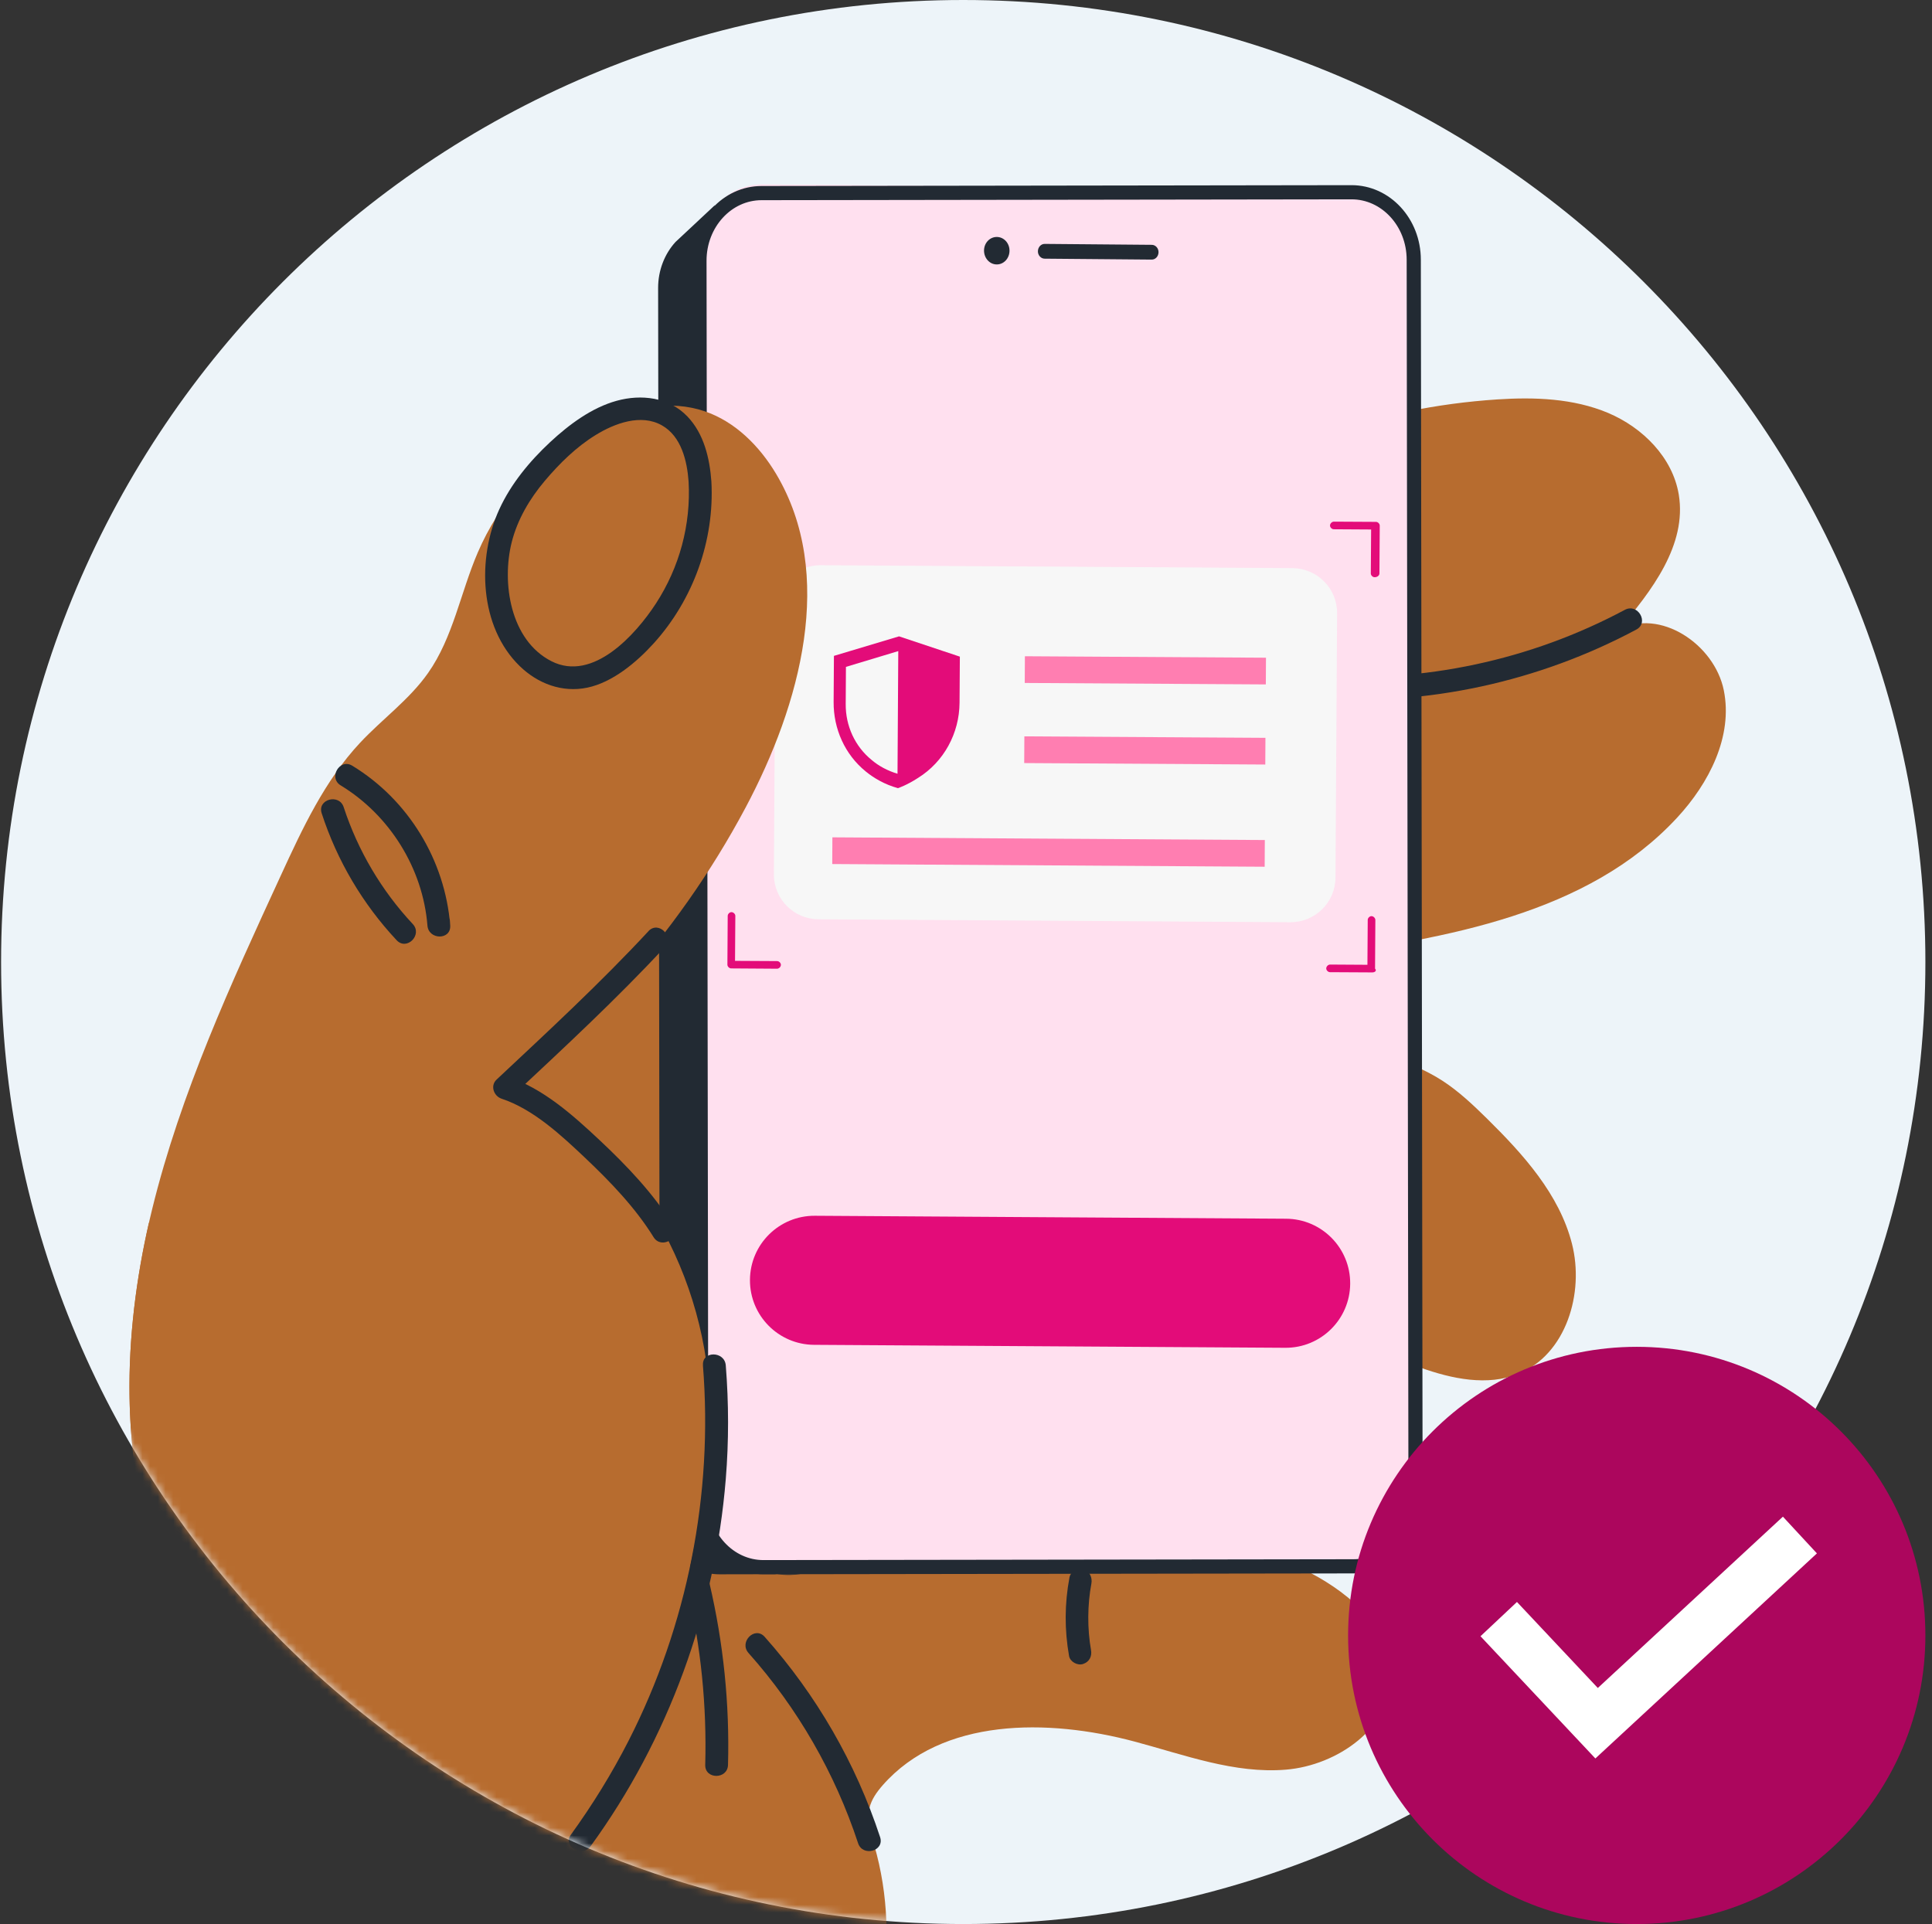 <svg width="251" height="250" viewBox="0 0 251 250" fill="none" xmlns="http://www.w3.org/2000/svg">
<rect x="0" y="0" width="251" height="250" fill="#333333" stroke="none"/>
<path d="M125.141 250C194.181 250 250.141 194.03 250.141 125C250.141 55.97 194.171 0 125.141 0C56.111 0 0.141 55.96 0.141 125C0.141 194.04 56.101 250 125.141 250Z" fill="#EDF4F9"/>
<mask id="mask0_2610_20765" style="mask-type:alpha" maskUnits="userSpaceOnUse" x="0" y="0" width="251" height="250">
<path d="M125.141 250C194.181 250 250.141 194.03 250.141 125C250.141 55.97 194.171 0 125.141 0C56.111 0 0.141 55.96 0.141 125C0.141 194.04 56.101 250 125.141 250Z" fill="#EDF4F9"/>
</mask>
<g mask="url(#mask0_2610_20765)">
<path d="M180.771 217.74C180.791 211.79 175.571 207.18 170.311 204.41C162.401 200.25 152.731 201.99 145.441 198.55C139.611 195.8 139.781 187.93 135.101 183.31C128.981 177.26 119.591 175.28 111.121 176.79C105.281 177.83 99.831 180.34 94.851 183.61C94.851 183.21 94.851 182.81 94.831 182.41C94.261 165.02 82.901 148.44 66.891 141.63C79.071 131.08 89.301 119.18 96.871 104.95C104.011 91.53 108.621 74.62 100.831 61.57C98.681 57.97 95.531 54.8 91.561 53.45C86.281 51.66 80.371 53.34 75.611 56.23C69.631 59.85 64.831 65.37 62.071 71.79C59.831 76.99 58.871 82.82 55.611 87.45C53.181 90.91 49.671 93.42 46.781 96.51C42.191 101.42 39.301 107.63 36.491 113.74C30.001 127.83 23.461 142.03 19.771 157.1C16.081 172.17 15.361 188.35 20.461 203C21.901 207.14 23.791 211.16 24.491 215.49C25.091 219.25 24.761 223.09 24.681 226.9C24.261 247.59 32.241 268.93 48.191 282.11C64.151 295.29 88.341 298.79 106.141 288.23C107.461 284.14 107.081 281 106.031 277.63C106.111 277.53 106.201 277.43 106.281 277.33C114.461 266.93 117.261 252.52 113.591 239.8C113.131 238.21 112.571 236.55 112.951 234.95C113.211 233.81 113.921 232.83 114.691 231.95C122.391 223.2 136.091 223.28 147.361 226.28C153.861 228.01 160.381 230.5 167.081 229.94C173.781 229.38 180.781 224.46 180.801 217.73L180.771 217.74Z" fill="#B76C2F"/>
<path d="M87.551 106.19L87.041 140.84L88.011 169.45L75.461 182.84L40.591 153.19L68.301 119.62L87.551 106.19Z" fill="#B76C2F"/>
<path d="M194.501 51.9C199.371 51.58 204.411 51.76 208.911 53.65C213.411 55.55 217.301 59.44 218.101 64.26C219.181 70.81 214.581 76.79 210.271 81.84C215.651 78.96 222.741 83.71 223.951 89.69C225.161 95.67 222.041 101.76 217.891 106.24C206.281 118.79 187.931 121.88 170.991 124.26C166.541 124.89 161.881 125.49 157.661 123.95C153.741 122.52 150.671 119.38 148.341 115.92C138.831 101.82 142.051 83.99 151.661 70.99C161.111 58.21 179.181 52.91 194.511 51.9H194.501Z" fill="#B76C2F"/>
<path d="M180.191 137.17C182.691 138.01 185.161 138.98 187.371 140.41C189.491 141.78 191.341 143.53 193.141 145.3C197.881 149.97 202.571 155.15 204.221 161.59C205.871 168.03 203.451 175.99 197.291 178.5C193.241 180.15 188.611 179.16 184.501 177.69C178.161 175.43 172.211 172.08 166.991 167.82C165.011 166.2 163.081 164.39 162.041 162.05C161.251 160.27 161.021 158.31 160.891 156.37C160.591 152 159.571 137.86 163.121 134.62C166.101 131.89 176.671 135.99 180.181 137.17H180.191Z" fill="#B76C2F"/>
<path d="M89.321 206.54C91.071 214.01 91.831 221.65 91.621 229.32C91.571 231.23 94.531 231.23 94.581 229.32C94.801 221.39 93.981 213.47 92.181 205.75C91.751 203.89 88.891 204.68 89.321 206.54Z" fill="#222A33"/>
<path d="M97.241 214.78C103.631 221.95 108.481 230.39 111.481 239.5C112.071 241.3 114.941 240.53 114.341 238.71C111.181 229.09 106.071 220.24 99.341 212.68C98.071 211.25 95.981 213.35 97.241 214.78Z" fill="#222A33"/>
<path d="M44.261 102.05C50.611 105.91 54.941 112.83 55.531 120.26C55.681 122.14 58.601 122.18 58.491 120.26C58.481 120.06 58.471 119.85 58.451 119.65C58.341 117.75 55.381 117.74 55.491 119.65C55.501 119.85 55.511 120.06 55.531 120.26H58.491C57.821 111.77 53.051 103.92 45.761 99.49C44.131 98.5 42.631 101.06 44.261 102.05Z" fill="#222A33"/>
<path d="M41.791 105.67C43.791 111.82 47.111 117.45 51.531 122.17C52.841 123.57 54.931 121.47 53.631 120.07C49.571 115.73 46.501 110.53 44.651 104.88C44.061 103.07 41.201 103.85 41.791 105.67Z" fill="#222A33"/>
<path d="M138.941 204.98C138.301 208.37 138.291 211.79 138.891 215.18C139.031 215.94 140.001 216.45 140.711 216.21C141.531 215.94 141.891 215.21 141.741 214.39C141.251 211.64 141.271 208.51 141.791 205.76C141.931 205 141.581 204.13 140.761 203.94C140.031 203.77 139.091 204.16 138.941 204.97V204.98Z" fill="#222A33"/>
<path d="M211.091 79.241C198.831 85.801 184.881 88.751 171.021 87.811C169.121 87.681 169.121 90.641 171.021 90.771C185.391 91.751 199.891 88.591 212.591 81.801C214.271 80.901 212.781 78.341 211.091 79.241Z" fill="#222A33"/>
<path d="M175.571 24.98L98.941 25.09C94.471 25.09 90.861 29.041 90.871 33.891L91.101 194.861C91.101 199.711 94.731 203.641 99.201 203.631L175.831 203.521C180.301 203.521 183.911 199.571 183.901 194.721L183.671 33.751C183.671 28.901 180.041 24.971 175.571 24.98Z" fill="#FFE0EF"/>
<path d="M99.052 23.97L176.302 24.64C180.792 24.68 184.422 28.65 184.392 33.5L183.442 194.52C183.412 199.37 179.742 203.29 175.252 203.26L97.992 202.82C93.482 202.79 89.852 198.83 89.882 193.97L90.842 32.7C90.872 27.84 94.552 23.93 99.052 23.97Z" fill="#FFE0EF"/>
<path d="M99.052 23.97L176.302 24.64C180.792 24.68 184.422 28.65 184.392 33.5L183.442 194.52C183.412 199.37 179.742 203.29 175.252 203.26L97.992 202.82C93.482 202.79 89.852 198.83 89.882 193.97L90.842 32.7C90.872 27.84 94.552 23.93 99.052 23.97Z" fill="#FFE0EF"/>
<path d="M149.622 33.731L135.722 33.611C135.232 33.611 134.832 33.171 134.842 32.641C134.852 32.111 135.242 31.681 135.742 31.691L149.632 31.811C150.122 31.811 150.522 32.251 150.512 32.781C150.502 33.311 150.112 33.741 149.612 33.731H149.622Z" fill="#222A33"/>
<path d="M129.492 34.36C128.582 34.36 127.842 33.55 127.842 32.56C127.842 31.57 128.592 30.78 129.512 30.79C130.432 30.8 131.162 31.6 131.152 32.59C131.142 33.58 130.402 34.37 129.482 34.36H129.492Z" fill="#222A33"/>
<path d="M167.084 158.356L105.866 157.971C101.238 157.942 97.462 161.67 97.433 166.298L97.433 166.308C97.404 170.936 101.132 174.712 105.76 174.741L166.979 175.125C171.607 175.155 175.382 171.426 175.412 166.798L175.412 166.788C175.441 162.16 171.713 158.385 167.084 158.356Z" fill="#E30C79"/>
<path d="M167.612 119.34L106.342 118.96C103.362 118.94 101.012 116.57 101.032 113.6L101.242 79.24C101.262 76.26 103.632 73.92 106.622 73.94L167.892 74.32C170.872 74.34 173.222 76.71 173.202 79.68L172.992 114.04C172.852 117.02 170.472 119.36 167.612 119.34Z" fill="white"/>
<path d="M167.612 119.83L106.342 119.45C103.112 119.43 100.522 116.81 100.542 113.59L100.752 79.23C100.772 76.01 103.402 73.42 106.632 73.44L167.902 73.82C171.132 73.84 173.732 76.46 173.712 79.68L173.502 114.04C173.482 117.26 170.852 119.85 167.622 119.83H167.612Z" fill="#F7F7F7"/>
<path d="M100.952 125.87L94.992 125.83C94.742 125.83 94.492 125.58 94.502 125.33L94.542 119.01C94.542 118.76 94.792 118.51 95.042 118.52C95.292 118.53 95.542 118.77 95.532 119.02L95.492 124.85L100.962 124.88C101.212 124.88 101.462 125.13 101.452 125.38C101.442 125.63 101.202 125.87 100.952 125.87Z" fill="#E30C79"/>
<path d="M178.262 126.35L172.792 126.32C172.542 126.32 172.292 126.07 172.302 125.82C172.312 125.57 172.552 125.33 172.802 125.33L177.652 125.36L177.692 119.53C177.692 119.28 177.942 119.03 178.192 119.04C178.442 119.05 178.682 119.29 178.682 119.54L178.642 125.86C178.892 126.11 178.642 126.36 178.272 126.35H178.262Z" fill="#E30C79"/>
<path d="M178.582 75C178.332 75 178.082 74.75 178.092 74.5L178.132 68.8L173.282 68.77C173.032 68.77 172.782 68.52 172.792 68.27C172.802 68.02 173.042 67.78 173.292 67.78L178.762 67.81C179.012 67.81 179.262 68.06 179.252 68.31L179.212 74.51C179.212 74.76 178.962 75 178.592 75H178.582Z" fill="#E30C79"/>
<path d="M95.312 74.48C95.062 74.48 94.812 74.23 94.822 73.98L94.862 67.78C94.862 67.53 95.112 67.29 95.362 67.29L102.572 67.33C102.822 67.33 103.062 67.58 103.062 67.83C103.062 68.08 102.812 68.33 102.562 68.32L95.852 68.28L95.812 73.98C95.812 74.23 95.562 74.47 95.312 74.47V74.48Z" fill="#E30C79"/>
<path d="M164.322 109.15L108.142 108.8L108.122 112.27L164.302 112.62L164.322 109.15Z" fill="#FF7EB1"/>
<path d="M164.472 85.46L133.152 85.27L133.132 88.74L164.452 88.93L164.472 85.46Z" fill="#FF7EB1"/>
<path d="M164.402 95.87L133.082 95.68L133.062 99.15L164.382 99.34L164.402 95.87Z" fill="#FF7EB1"/>
<path d="M116.782 82.691L108.342 85.221L108.302 91.221C108.282 94.701 109.762 98.031 112.462 100.231C113.562 101.131 114.962 101.941 116.662 102.411C116.662 102.411 117.832 102.021 119.282 101.071C122.642 98.971 124.632 95.271 124.662 91.321L124.702 85.321L116.792 82.681L116.782 82.691ZM116.642 100.551C115.272 100.141 114.142 99.511 113.272 98.771C111.072 97.001 109.852 94.311 109.872 91.491L109.902 86.651L116.702 84.601L116.602 100.541H116.632L116.642 100.551Z" fill="#E30C79"/>
<path d="M92.862 26.67L87.761 31.44C86.311 33.03 85.501 35.17 85.501 37.4L85.731 196.15C85.731 200.8 89.212 204.57 93.492 204.56L104.001 204.54C104.001 204.54 89.212 207.11 90.852 186.62L90.882 33.88L92.871 26.66L92.862 26.67Z" fill="#222A33"/>
<path d="M175.571 24.98L98.941 25.09C94.471 25.09 90.861 29.041 90.871 33.891L91.101 194.861C91.101 199.711 94.731 203.641 99.201 203.631L175.831 203.521C180.301 203.521 183.911 199.571 183.901 194.721L183.671 33.751C183.671 28.901 180.041 24.971 175.571 24.98Z" stroke="#222A33" stroke-width="1.841" stroke-linecap="round" stroke-linejoin="round"/>
<path d="M78.811 63.29C79.621 74.32 78.971 85.37 79.001 96.41C79.021 102.03 79.391 107.6 79.801 113.2C80.161 118.15 80.481 123.11 80.661 128.07C86.901 121.04 92.361 113.4 96.861 104.94C104.001 91.52 108.611 74.61 100.821 61.56C98.671 57.96 95.521 54.79 91.551 53.44C87.081 51.92 82.161 52.9 77.861 55C78.301 57.75 78.611 60.52 78.811 63.3V63.29Z" fill="#B76C2F"/>
<path d="M106.262 277.33C107.432 275.84 108.492 274.26 109.442 272.61C109.082 272.3 108.732 271.98 108.382 271.66C105.722 269.22 103.242 266.59 100.912 263.83C95.912 257.9 91.512 251.36 88.062 244.41C85.112 238.47 82.622 231.89 82.482 225.19C82.482 225.18 82.502 225.17 82.512 225.15C86.152 216.26 89.232 207.5 90.742 197.99C91.432 193.67 92.112 189.34 92.232 184.96C92.452 176.3 90.292 167.61 86.192 159.99C84.052 156.01 81.362 152.51 78.332 149.18C77.362 148.11 72.502 142.37 70.732 143.49C69.622 144.19 68.592 144.97 67.592 145.89C65.092 148.18 62.762 150.66 60.332 153.03C55.982 157.29 51.102 161.37 45.222 163.29C40.102 164.96 34.632 165 29.432 163.63C25.812 162.68 22.382 161.05 19.342 158.89C16.032 173.44 15.562 188.91 20.452 202.99C21.892 207.13 23.782 211.15 24.482 215.48C25.082 219.24 24.752 223.08 24.672 226.89C24.252 247.58 32.232 268.92 48.182 282.1C64.142 295.28 88.332 298.78 106.132 288.22C107.452 284.13 107.072 280.99 106.022 277.62C106.102 277.52 106.192 277.42 106.272 277.32L106.262 277.33Z" fill="#B76C2F"/>
<path d="M92.421 62.57C92.201 59.55 91.461 56.36 89.301 54.11C86.911 51.61 83.311 51.19 80.101 52.08C76.891 52.97 73.981 55.12 71.471 57.45C68.811 59.93 66.381 62.86 64.861 66.19C61.961 72.53 62.261 81.43 67.511 86.54C69.861 88.83 73.041 90.03 76.301 89.35C79.561 88.67 82.671 86.09 84.941 83.58C90.071 77.9 92.841 70.22 92.421 62.57C92.311 60.67 89.351 60.66 89.461 62.57C89.771 68.17 88.281 73.7 85.221 78.41C82.581 82.47 77.031 88.65 71.651 85.92C66.271 83.19 65.161 75.69 66.481 70.45C67.231 67.49 68.811 64.81 70.771 62.49C72.731 60.17 74.871 58.08 77.361 56.54C79.851 55 83.291 53.72 86.011 55.28C88.521 56.71 89.271 59.91 89.461 62.58C89.601 64.47 92.561 64.49 92.421 62.58V62.57Z" fill="#222A33"/>
<path d="M91.321 177.4C92.671 194.16 89.311 211.19 81.671 226.17C79.491 230.44 76.971 234.52 74.161 238.4C73.041 239.94 75.611 241.42 76.721 239.9C86.841 225.99 92.901 209.3 94.291 192.18C94.691 187.26 94.681 182.32 94.291 177.41C94.141 175.52 91.171 175.51 91.331 177.41L91.321 177.4Z" fill="#222A33"/>
<path d="M84.251 120.99C77.991 127.73 71.221 133.99 64.511 140.28C63.661 141.08 64.151 142.42 65.161 142.76C69.301 144.13 72.931 147.53 76.031 150.46C79.291 153.55 82.541 156.92 84.911 160.75C85.911 162.37 88.471 160.88 87.471 159.25C84.911 155.1 81.411 151.44 77.871 148.12C74.331 144.8 70.501 141.4 65.951 139.9L66.601 142.38C73.311 136.1 80.081 129.83 86.341 123.09C87.641 121.69 85.551 119.59 84.241 120.99H84.251Z" fill="#222A33"/>
</g>
<path d="M212.641 250C233.346 250 250.141 233.215 250.141 212.5C250.141 191.785 233.356 175 212.641 175C191.926 175 175.141 191.785 175.141 212.5C175.141 233.215 191.926 250 212.641 250Z" fill="#AC065D"/>
<path d="M194.71 210.379L207.425 223.908L233.839 199.454" stroke="white" stroke-width="6.503" stroke-miterlimit="10"/>
</svg>
